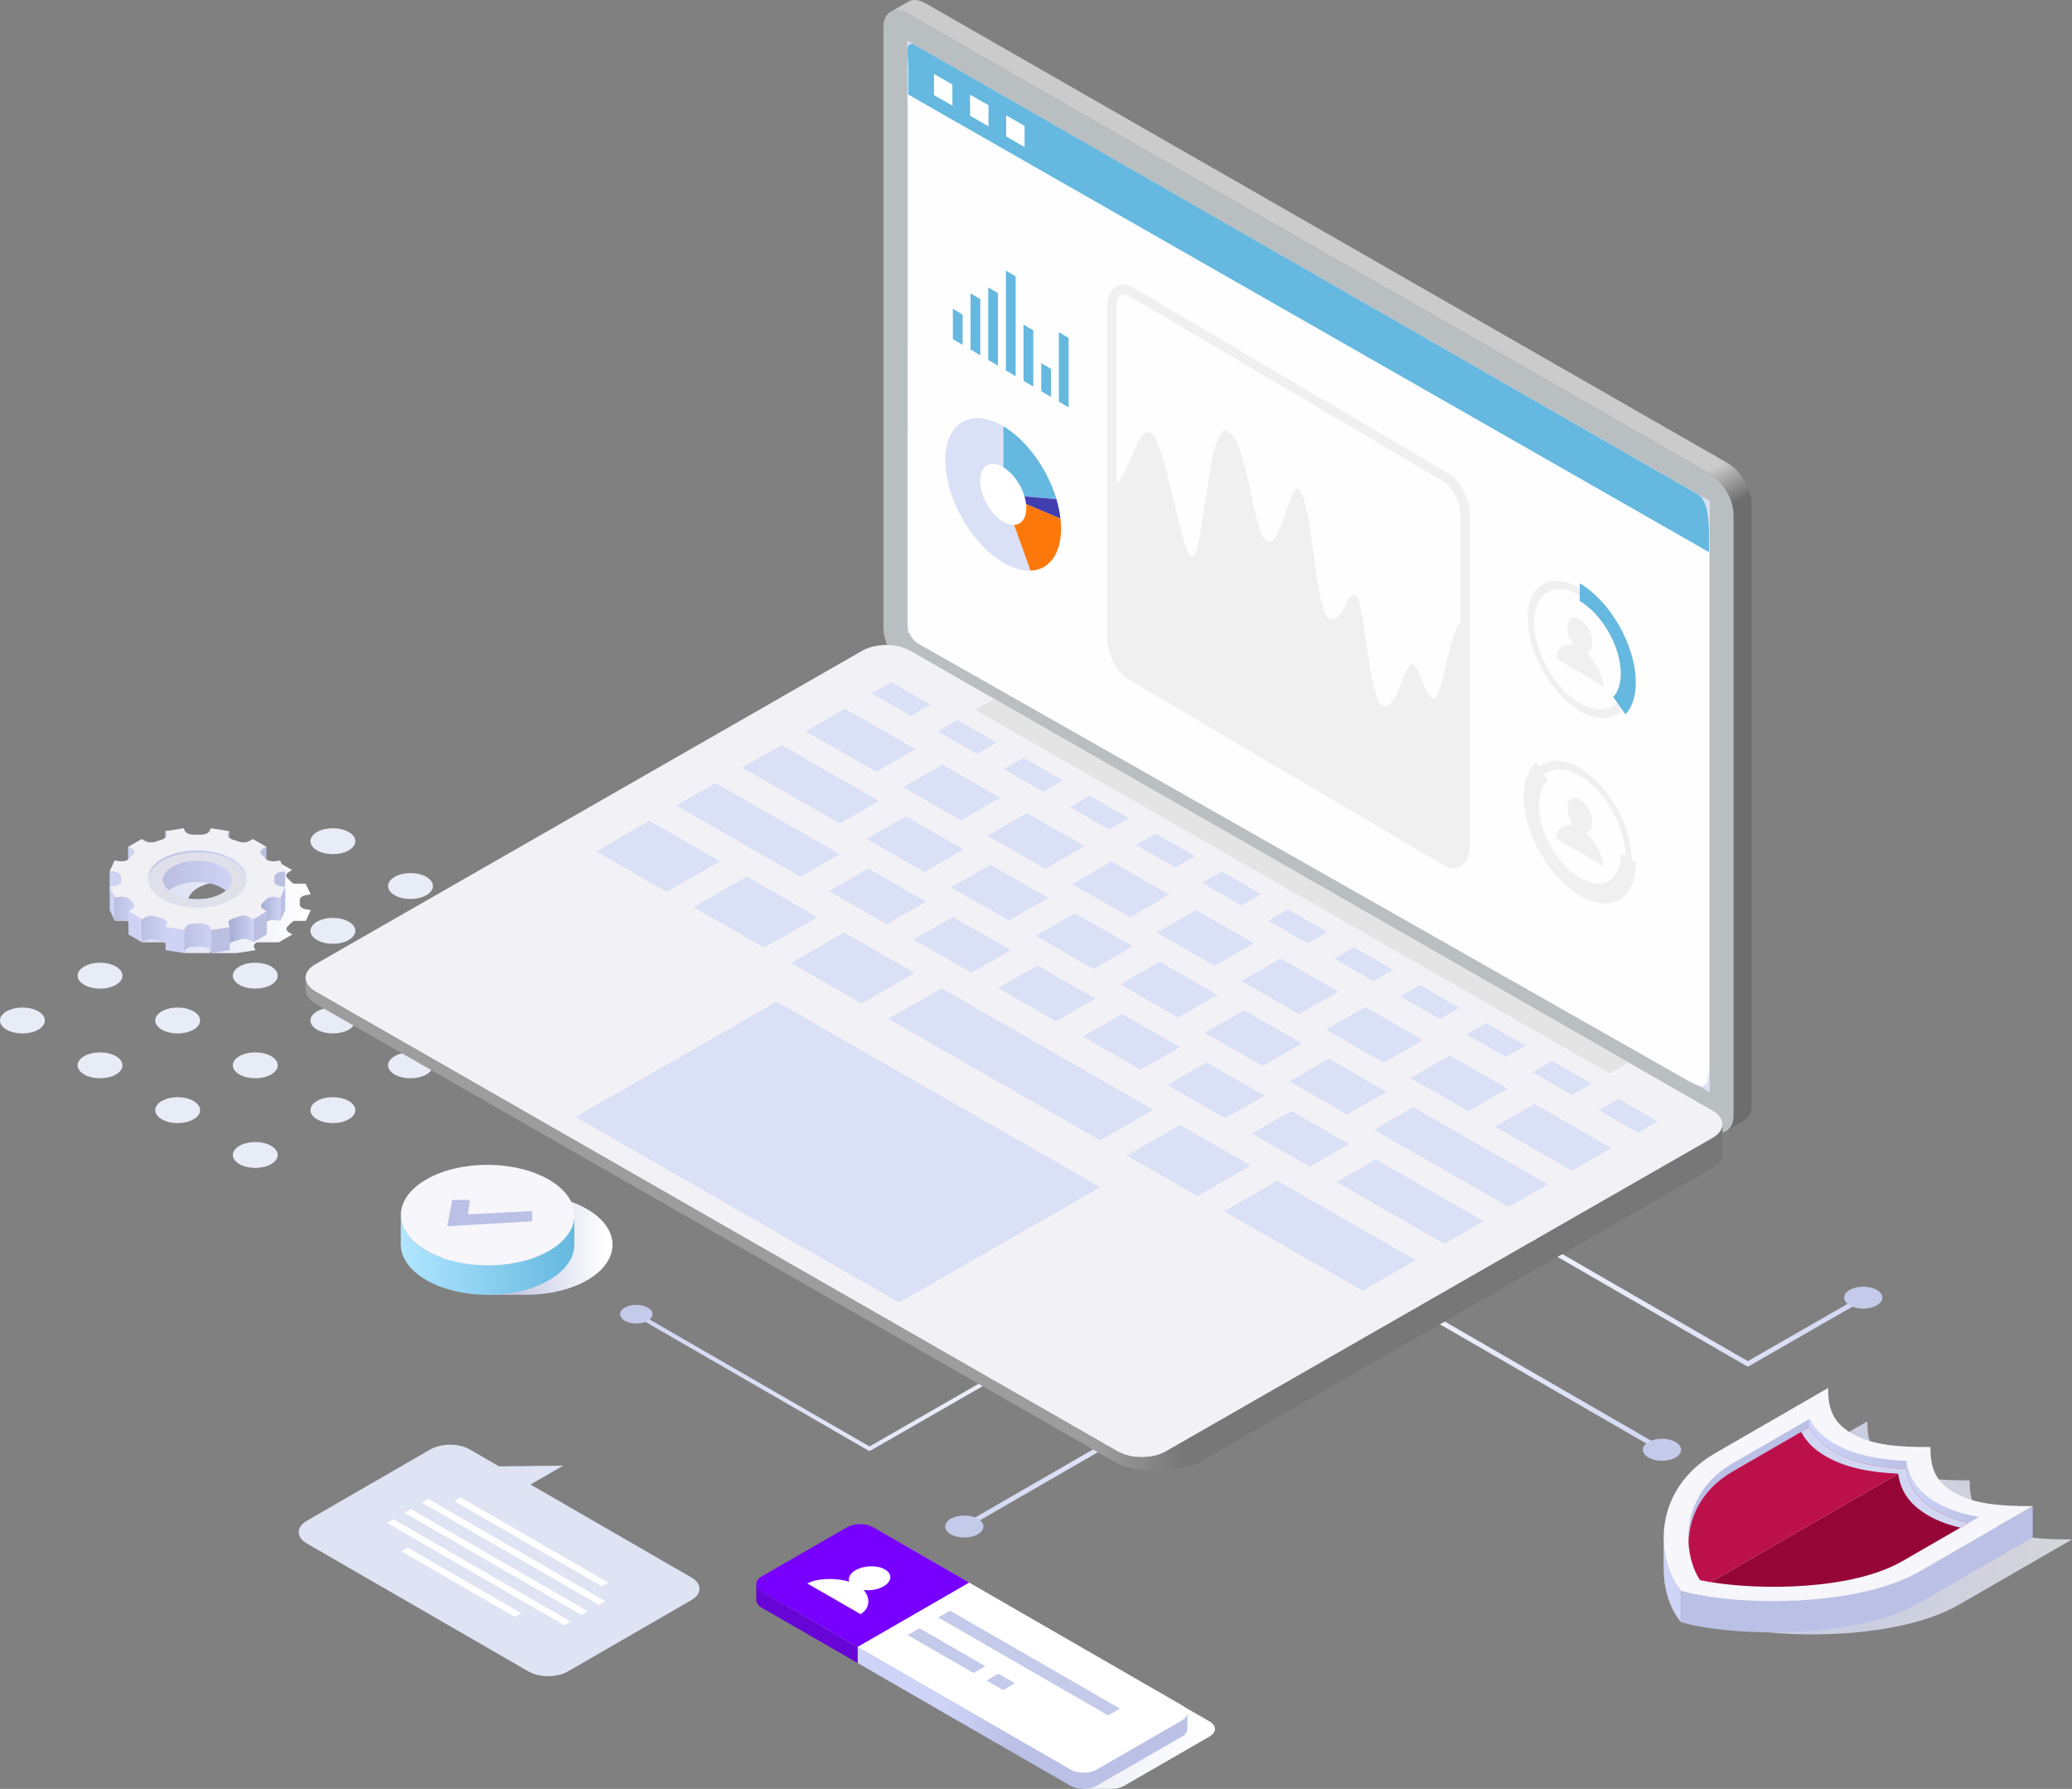 <?xml version="1.0" encoding="UTF-8"?> <svg xmlns="http://www.w3.org/2000/svg" width="548" height="473" viewBox="0 0 548 473" fill="none"><rect x="0" y="0" width="548" height="473" fill="#808080" stroke="none"/> <g style="mix-blend-mode:multiply"> <g style="mix-blend-mode:multiply"> <path d="M83.848 224.846C86.163 226.186 89.921 226.186 92.237 224.846C94.557 223.511 94.557 221.341 92.237 220.002C89.921 218.666 86.163 218.666 83.848 220.002C81.532 221.341 81.532 223.511 83.848 224.846Z" fill="#E8ECF7"></path> </g> <g style="mix-blend-mode:multiply"> <path d="M104.375 236.698C106.691 238.037 110.449 238.037 112.764 236.698C115.084 235.362 115.084 233.192 112.764 231.853C110.449 230.517 106.691 230.517 104.375 231.853C102.06 233.192 102.06 235.362 104.375 236.698Z" fill="#E8ECF7"></path> </g> <g style="mix-blend-mode:multiply"> <path d="M124.906 248.549C127.221 249.889 130.979 249.889 133.295 248.549C135.61 247.214 135.61 245.044 133.295 243.708C130.979 242.369 127.221 242.369 124.906 243.708C122.586 245.044 122.586 247.214 124.906 248.549Z" fill="#E8ECF7"></path> </g> <g style="mix-blend-mode:multiply"> <path d="M153.822 255.555C151.507 254.22 147.749 254.22 145.433 255.555C143.113 256.895 143.113 259.065 145.433 260.4C147.749 261.74 151.507 261.74 153.822 260.4C156.138 259.065 156.138 256.895 153.822 255.555Z" fill="#E8ECF7"></path> </g> <g style="mix-blend-mode:multiply"> <path d="M63.322 236.698C65.637 238.037 69.395 238.037 71.711 236.698C74.026 235.362 74.026 233.192 71.711 231.853C69.395 230.517 65.637 230.517 63.322 231.853C61.002 233.192 61.002 235.362 63.322 236.698Z" fill="#E8ECF7"></path> </g> <g style="mix-blend-mode:multiply"> <path d="M83.848 248.549C86.163 249.889 89.921 249.889 92.237 248.549C94.557 247.214 94.557 245.044 92.237 243.708C89.921 242.369 86.163 242.369 83.848 243.708C81.532 245.044 81.532 247.214 83.848 248.549Z" fill="#E8ECF7"></path> </g> <g style="mix-blend-mode:multiply"> <path d="M104.375 260.4C106.695 261.74 110.449 261.74 112.768 260.4C115.084 259.065 115.084 256.895 112.764 255.555C110.449 254.22 106.695 254.22 104.375 255.555C102.06 256.895 102.06 259.065 104.375 260.4Z" fill="#E8ECF7"></path> </g> <g style="mix-blend-mode:multiply"> <path d="M133.295 267.411C130.979 266.076 127.221 266.071 124.906 267.411C122.586 268.751 122.586 270.916 124.906 272.256C127.221 273.591 130.979 273.591 133.295 272.256C135.61 270.916 135.61 268.751 133.295 267.411Z" fill="#E8ECF7"></path> </g> <g style="mix-blend-mode:multiply"> <path d="M42.791 248.549C45.111 249.889 48.865 249.889 51.184 248.549C53.5 247.214 53.5 245.044 51.184 243.708C48.865 242.369 45.111 242.369 42.791 243.708C40.476 245.044 40.476 247.214 42.791 248.549Z" fill="#E8ECF7"></path> </g> <g style="mix-blend-mode:multiply"> <path d="M63.322 260.4C65.637 261.74 69.395 261.74 71.711 260.4C74.026 259.065 74.026 256.895 71.711 255.555C69.395 254.22 65.637 254.22 63.322 255.555C61.002 256.895 61.002 259.065 63.322 260.4Z" fill="#E8ECF7"></path> </g> <g style="mix-blend-mode:multiply"> <path d="M83.848 272.256C86.163 273.591 89.921 273.591 92.237 272.256C94.557 270.916 94.557 268.751 92.237 267.411C89.921 266.071 86.163 266.071 83.848 267.411C81.532 268.751 81.532 270.916 83.848 272.256Z" fill="#E8ECF7"></path> </g> <g style="mix-blend-mode:multiply"> <path d="M112.768 279.262C110.449 277.927 106.695 277.927 104.375 279.262C102.06 280.602 102.06 282.768 104.375 284.107C106.695 285.443 110.449 285.443 112.768 284.107C115.084 282.768 115.084 280.602 112.768 279.262Z" fill="#E8ECF7"></path> </g> <g style="mix-blend-mode:multiply"> <path d="M22.264 260.4C24.579 261.74 28.337 261.74 30.653 260.4C32.972 259.065 32.972 256.895 30.653 255.555C28.337 254.22 24.579 254.22 22.264 255.555C19.948 256.895 19.948 259.065 22.264 260.4Z" fill="#E8ECF7"></path> </g> <g style="mix-blend-mode:multiply"> <path d="M42.794 272.256C45.11 273.591 48.864 273.591 51.183 272.256C53.499 270.916 53.499 268.751 51.183 267.407C48.864 266.071 45.11 266.071 42.794 267.407C40.475 268.751 40.475 270.916 42.794 272.256Z" fill="#E8ECF7"></path> </g> <g style="mix-blend-mode:multiply"> <path d="M63.322 284.107C65.637 285.443 69.395 285.443 71.711 284.107C74.026 282.768 74.026 280.602 71.711 279.262C69.395 277.927 65.637 277.927 63.322 279.262C61.002 280.602 61.002 282.768 63.322 284.107Z" fill="#E8ECF7"></path> </g> <g style="mix-blend-mode:multiply"> <path d="M92.237 291.114C89.921 289.778 86.163 289.778 83.848 291.114C81.532 292.453 81.532 294.623 83.848 295.959C86.163 297.298 89.921 297.298 92.237 295.959C94.557 294.623 94.557 292.453 92.237 291.114Z" fill="#E8ECF7"></path> </g> <g style="mix-blend-mode:multiply"> <path d="M10.125 267.407C7.81 266.071 4.052 266.071 1.737 267.407C-0.579 268.751 -0.579 270.916 1.737 272.256C4.052 273.591 7.81 273.591 10.125 272.256C12.441 270.916 12.441 268.751 10.125 267.407Z" fill="#E8ECF7"></path> </g> <g style="mix-blend-mode:multiply"> <path d="M30.653 279.262C28.337 277.927 24.579 277.927 22.264 279.262C19.948 280.602 19.948 282.768 22.264 284.107C24.579 285.443 28.337 285.443 30.653 284.107C32.972 282.768 32.972 280.602 30.653 279.262Z" fill="#E8ECF7"></path> </g> <g style="mix-blend-mode:multiply"> <path d="M51.183 291.114C48.864 289.778 45.11 289.778 42.794 291.114C40.475 292.453 40.475 294.623 42.794 295.959C45.11 297.298 48.864 297.298 51.183 295.959C53.499 294.623 53.499 292.453 51.183 291.114Z" fill="#E8ECF7"></path> </g> <g style="mix-blend-mode:multiply"> <path d="M71.711 302.965C69.395 301.63 65.637 301.63 63.322 302.965C61.002 304.305 61.002 306.47 63.322 307.81C65.637 309.145 69.395 309.145 71.711 307.81C74.026 306.47 74.026 304.305 71.711 302.965Z" fill="#E8ECF7"></path> </g> </g> <path style="mix-blend-mode:multiply" fill-rule="evenodd" clip-rule="evenodd" d="M76.105 244.932C75.392 245.63 75.916 246.263 76.475 246.586L77.334 247.08L73.751 249.162H67.994C67.105 249.57 67.051 250.168 67.234 250.56L67.552 251.238L62.645 252H55.873V251.173C55.839 251.223 55.809 251.273 55.787 251.322L55.476 252L55.437 251.995V252H48.704V248.691C48.486 248.616 48.265 248.539 48.049 248.46C46.839 248.043 45.747 248.346 45.196 248.666L44.609 249.006V249.162H37.567V245.322H42.223C42.166 245.195 42.074 245.064 41.937 244.932C41.58 244.612 41.249 244.284 40.949 243.949C40.825 243.823 40.683 243.716 40.532 243.626C40.438 243.572 40.341 243.527 40.239 243.487H30.355V239.865H38.371C38.575 239.672 38.704 239.431 38.694 239.131C38.667 238.756 38.664 238.376 38.694 237.999C38.697 237.567 38.419 237.254 38.041 237.035C37.708 236.844 37.301 236.728 36.946 236.673L35.774 236.489L37.073 233.647L38.25 233.831C39.007 233.945 40.212 233.89 40.892 233.183C41.185 232.85 41.51 232.52 41.865 232.2C42.581 231.502 42.054 230.869 41.498 230.549L40.636 230.052L44.222 227.969L45.084 228.468C45.64 228.789 46.735 229.089 47.937 228.672C48.488 228.468 49.054 228.277 49.631 228.106C50.852 227.709 50.942 227.011 50.736 226.572L50.418 225.894L55.325 225.132L55.643 225.812C55.739 226.016 55.941 226.251 56.273 226.443C56.651 226.661 57.195 226.822 57.942 226.815C58.593 226.8 59.246 226.8 59.899 226.817C61.302 226.827 61.985 226.249 62.184 225.81L62.494 225.132L67.411 225.894L67.1 226.572C66.936 226.932 66.971 227.465 67.664 227.865C67.818 227.952 68.002 228.034 68.223 228.106C68.801 228.277 69.368 228.466 69.924 228.672C71.131 229.089 72.223 228.786 72.775 228.466L73.631 227.969L77.237 230.05L76.383 230.549C75.829 230.869 75.312 231.502 76.035 232.202C76.39 232.52 76.721 232.85 77.019 233.183C77.143 233.312 77.284 233.416 77.438 233.505C77.533 233.56 77.632 233.607 77.734 233.647H80.843L82.174 236.489L80.999 236.673C80.244 236.79 79.251 237.187 79.276 238.001C79.306 238.376 79.306 238.756 79.278 239.133C79.273 239.565 79.552 239.88 79.929 240.096C80.262 240.288 80.669 240.404 81.026 240.459L82.199 240.64L80.897 243.487H77.786C77.523 243.594 77.277 243.743 77.081 243.949C76.785 244.284 76.46 244.612 76.105 244.932ZM65.491 234.749C61.858 232.654 55.985 232.651 52.372 234.749C48.764 236.847 48.781 240.25 52.414 242.346C56.05 244.443 61.923 244.443 65.533 242.346C69.144 240.248 69.124 236.847 65.491 234.749Z" fill="url(#paint0_linear_385_1534)"></path> <path d="M58.68 228.667C55.069 226.584 49.239 226.582 45.65 228.667C42.462 230.519 42.127 233.399 44.637 235.479C44.935 235.233 45.273 234.997 45.65 234.776C49.239 232.694 55.069 232.694 58.68 234.776C59.075 235.005 59.425 235.251 59.735 235.506C62.258 233.423 61.906 230.529 58.68 228.667Z" fill="url(#paint1_linear_385_1534)"></path> <path d="M60.343 220.442C60.296 220.549 60.264 220.673 60.264 220.807L60.246 226.937C60.246 226.805 60.278 226.681 60.325 226.572L60.636 225.894L60.653 219.765L60.343 220.442Z" fill="#BBBFE2"></path> <path d="M43.982 220.442L43.664 219.765L43.647 225.894L43.964 226.572C44.017 226.683 44.051 226.815 44.051 226.952L44.066 220.822C44.069 220.683 44.034 220.554 43.982 220.442Z" fill="#BBBFE2"></path> <path d="M69.626 224.417C69.268 224.625 68.926 224.963 68.926 225.368L68.908 231.497C68.908 231.095 69.251 230.755 69.609 230.549L70.465 230.05L70.483 223.92L69.626 224.417Z" fill="#BBBFE2"></path> <path d="M34.744 224.417L33.883 223.92L33.865 230.052L34.727 230.549C35.09 230.757 35.442 231.102 35.44 231.509L35.457 225.38C35.459 224.971 35.109 224.628 34.744 224.417Z" fill="#CED2F4"></path> <path d="M74.245 230.541C73.5 230.658 72.522 231.048 72.519 231.837L72.502 237.966C72.504 237.177 73.483 236.79 74.228 236.673L75.402 236.489L75.42 230.36L74.245 230.541Z" fill="#BBBFE2"></path> <path d="M72.545 232.483L72.528 238.614C72.528 238.786 72.52 238.959 72.508 239.133L72.525 233.004C72.538 232.83 72.545 232.656 72.545 232.483Z" fill="#242D3C"></path> <path d="M31.935 232.882L31.94 231.869C31.943 231.437 31.665 231.122 31.287 230.906C30.954 230.715 30.547 230.598 30.192 230.541L29.017 230.36L29 236.489L30.175 236.673C30.53 236.727 30.937 236.844 31.27 237.035C31.59 237.219 31.836 237.475 31.903 237.812L31.901 238.527C31.901 238.728 31.908 238.929 31.923 239.131L31.94 233.001C31.938 232.962 31.938 232.922 31.935 232.882Z" fill="#CED2F4"></path> <path d="M31.941 233.034L31.924 239.163C31.924 239.153 31.924 239.143 31.924 239.131L31.941 233.001C31.941 233.011 31.941 233.021 31.941 233.034Z" fill="#242D3C"></path> <path d="M75.443 234.511L75.426 240.64L74.127 243.487L74.144 237.356L75.443 234.511Z" fill="#BBBFE2"></path> <path d="M30.374 237.356L30.357 243.487L29.025 240.642L29.043 234.513L30.374 237.356Z" fill="#CED2F4"></path> <path d="M72.966 237.172C72.209 237.058 71.005 237.112 70.324 237.82C70.031 238.155 69.706 238.483 69.351 238.8C69.105 239.044 69.006 239.277 69.006 239.491L68.988 245.622C68.988 245.406 69.088 245.173 69.334 244.932C69.689 244.612 70.014 244.284 70.307 243.949C70.987 243.242 72.192 243.187 72.949 243.304L74.126 243.487L74.144 237.356L72.966 237.172Z" fill="url(#paint2_linear_385_1534)"></path> <path d="M35.183 238.8C34.825 238.48 34.495 238.153 34.195 237.82C34.07 237.691 33.929 237.584 33.777 237.497C33.085 237.097 32.163 237.078 31.545 237.174L30.373 237.356L30.355 243.487L31.528 243.304C32.146 243.207 33.067 243.227 33.76 243.626C33.911 243.716 34.053 243.823 34.177 243.949C34.475 244.284 34.808 244.612 35.166 244.932C35.419 245.178 35.518 245.416 35.518 245.635L35.536 239.503C35.536 239.285 35.436 239.046 35.183 238.8Z" fill="url(#paint3_linear_385_1534)"></path> <path d="M70.579 240.95L70.562 247.079L66.978 249.162L66.996 243.033L70.579 240.95Z" fill="#BBBFE2"></path> <path d="M37.584 243.033L37.567 249.162L33.961 247.079L33.978 240.95L37.584 243.033Z" fill="#CED2F4"></path> <path d="M66.133 242.534C65.577 242.214 64.482 241.913 63.28 242.33C62.729 242.534 62.165 242.725 61.586 242.896C60.68 243.192 60.397 243.654 60.394 244.051L60.377 250.18C60.379 249.783 60.663 249.324 61.569 249.028C62.148 248.854 62.711 248.666 63.263 248.46C64.464 248.043 65.56 248.346 66.116 248.663L66.98 249.162L66.997 243.033L66.133 242.534Z" fill="url(#paint4_linear_385_1534)"></path> <path d="M43.551 243.137C43.4 243.05 43.213 242.968 42.992 242.896C42.414 242.725 41.848 242.534 41.294 242.328C40.084 241.913 38.992 242.214 38.441 242.537L37.584 243.033L37.566 249.162L38.423 248.666C38.974 248.346 40.067 248.043 41.276 248.46C41.83 248.663 42.396 248.854 42.975 249.026C43.196 249.098 43.38 249.18 43.534 249.269C44.018 249.547 44.182 249.892 44.179 250.198L44.197 244.066C44.199 243.763 44.035 243.418 43.551 243.137Z" fill="url(#paint5_linear_385_1534)"></path> <path d="M60.797 245.109L60.78 251.238L55.873 252L55.89 245.871L60.797 245.109Z" fill="#BBBFE2"></path> <path d="M55.571 245.19C55.477 244.984 55.276 244.748 54.943 244.557C54.566 244.341 54.022 244.18 53.274 244.187C52.624 244.202 51.971 244.202 51.318 244.185C49.917 244.175 49.234 244.753 49.033 245.19L48.722 245.871L48.705 252L49.016 251.322C49.217 250.883 49.9 250.307 51.3 250.314C51.953 250.332 52.606 250.332 53.257 250.317C54.004 250.309 54.548 250.471 54.926 250.689C55.258 250.88 55.46 251.116 55.556 251.322L55.874 252L55.892 245.871L55.571 245.19Z" fill="url(#paint6_linear_385_1534)"></path> <path fill-rule="evenodd" clip-rule="evenodd" d="M69.718 240.454L70.58 240.95L66.997 243.033L66.132 242.534C65.576 242.214 64.481 241.914 63.279 242.331C62.728 242.534 62.164 242.725 61.586 242.897C60.364 243.294 60.274 243.991 60.481 244.431L60.798 245.108L55.892 245.871L55.571 245.19C55.477 244.984 55.276 244.749 54.943 244.557C54.565 244.341 54.022 244.18 53.274 244.187C52.623 244.202 51.97 244.202 51.317 244.185C49.917 244.175 49.234 244.754 49.033 245.19L48.722 245.871L43.805 245.108L44.118 244.428C44.282 244.071 44.245 243.537 43.552 243.137C43.401 243.051 43.214 242.969 42.993 242.897C42.415 242.725 41.849 242.534 41.295 242.328C40.086 241.914 38.993 242.214 38.442 242.537L37.585 243.033L33.979 240.95L34.833 240.454C35.387 240.134 35.904 239.501 35.184 238.8C34.826 238.48 34.496 238.153 34.195 237.82C34.071 237.691 33.929 237.584 33.778 237.497C33.085 237.097 32.164 237.078 31.546 237.174L30.373 237.356L29.042 234.513L30.215 234.329C30.972 234.213 31.965 233.816 31.94 233.001C31.911 232.624 31.911 232.247 31.94 231.869C31.943 231.437 31.665 231.122 31.287 230.906C30.954 230.715 30.547 230.598 30.192 230.541L29.018 230.36L30.319 227.517L31.496 227.699C32.253 227.815 33.455 227.761 34.136 227.053C34.431 226.718 34.756 226.39 35.111 226.07C35.824 225.373 35.3 224.74 34.744 224.417L33.882 223.92L37.466 221.84L38.33 222.336C38.886 222.657 39.979 222.957 41.183 222.543C41.734 222.336 42.301 222.148 42.877 221.977C44.096 221.579 44.188 220.882 43.982 220.442L43.664 219.765L48.571 219L48.889 219.68C48.986 219.886 49.187 220.122 49.517 220.313C49.897 220.529 50.441 220.691 51.188 220.686C51.839 220.668 52.492 220.668 53.145 220.686C54.548 220.696 55.231 220.117 55.43 219.68L55.74 219L60.654 219.765L60.344 220.442C60.183 220.8 60.217 221.336 60.91 221.736C61.062 221.823 61.245 221.905 61.466 221.977C62.045 222.148 62.614 222.336 63.167 222.543C64.377 222.96 65.469 222.657 66.021 222.336L66.875 221.838L70.483 223.92L69.626 224.417C69.075 224.737 68.556 225.37 69.281 226.07C69.636 226.39 69.967 226.718 70.265 227.053C70.389 227.18 70.53 227.287 70.682 227.376C71.375 227.776 72.298 227.793 72.917 227.699L74.086 227.517L75.42 230.36L74.245 230.541C73.49 230.66 72.495 231.058 72.522 231.869C72.549 232.247 72.552 232.624 72.524 233.004C72.519 233.433 72.798 233.749 73.175 233.967C73.508 234.158 73.915 234.275 74.27 234.329L75.442 234.511L74.144 237.356L72.966 237.172C72.209 237.058 71.005 237.112 70.324 237.82C70.031 238.155 69.706 238.483 69.351 238.8C68.636 239.501 69.162 240.134 69.718 240.454ZM45.66 236.216C49.294 238.314 55.169 238.311 58.777 236.216C62.39 234.116 62.37 230.717 58.737 228.62C55.104 226.522 49.229 226.522 45.618 228.62C42.01 230.717 42.027 234.118 45.66 236.216Z" fill="#F0F0F5"></path> <path d="M48.721 245.871L48.704 252L43.787 251.238L43.804 245.109L48.721 245.871Z" fill="#CED2F4"></path> <path fill-rule="evenodd" clip-rule="evenodd" d="M65.233 232.718C65.129 234.56 63.867 236.383 61.446 237.79C56.365 240.739 48.098 240.744 42.983 237.79C40.517 236.368 39.238 234.518 39.139 232.654C39.243 230.812 40.502 228.99 42.923 227.582C48.006 224.628 56.273 224.63 61.389 227.582C63.852 229.004 65.133 230.854 65.233 232.718ZM61.386 232.708C61.287 231.417 60.386 230.144 58.679 229.158C55.069 227.076 49.238 227.073 45.65 229.158C43.976 230.132 43.087 231.388 42.985 232.664C43.082 233.955 43.986 235.231 45.692 236.216C49.303 238.299 55.136 238.297 58.719 236.216C60.395 235.241 61.284 233.984 61.386 232.708Z" fill="#E0E0EB"></path> <path d="M42.924 227.582C48.007 224.628 56.274 224.63 61.389 227.582C63.853 229.004 65.132 230.851 65.233 232.713C65.35 230.688 64.069 228.637 61.389 227.09C56.274 224.139 48.007 224.136 42.924 227.09C40.289 228.622 39.032 230.645 39.139 232.651C39.246 230.809 40.505 228.987 42.924 227.582Z" fill="url(#paint7_linear_385_1534)"></path> <path d="M520.939 391.429C512.885 391.431 505.723 391.06 500.125 387.827C494.856 384.786 493.878 380.796 493.878 375.812L464.053 393.026C446.959 402.896 448.362 421.665 455.001 429.488C468.556 433.321 501.077 434.129 518.171 424.263L548 407.048C539.943 407.048 532.781 406.674 527.183 403.444C521.917 400.403 520.939 396.413 520.939 391.429Z" fill="url(#paint8_linear_385_1534)"></path> <path d="M440.008 406.597L440.002 406.6V414.874H440.008C439.991 420.51 441.84 425.684 444.614 428.951V420.673C441.84 417.409 439.991 412.233 440.008 406.597Z" fill="#CED3F8"></path> <path d="M507.785 415.451C490.691 425.318 458.167 424.509 444.615 420.673V428.95C458.167 432.78 490.691 433.592 507.785 423.726L537.611 406.511V398.237L507.785 415.451Z" fill="#BBC0E6"></path> <path d="M510.552 382.617C502.498 382.62 495.337 382.248 489.736 379.016C484.469 375.975 483.489 371.985 483.492 367L453.666 384.215C436.569 394.084 437.973 412.853 444.615 420.673C458.166 424.509 490.691 425.318 507.785 415.451L537.61 398.237C529.556 398.237 522.394 397.862 516.794 394.633C511.53 391.592 510.552 387.602 510.552 382.617Z" fill="#F6F6FB"></path> <path d="M458.294 386.887C449.106 392.189 446.229 400.495 446.558 407.629C446.864 401.029 450.018 393.818 458.294 389.042C465.937 384.629 472.698 380.728 478.582 377.332V375.177C472.698 378.573 465.937 382.477 458.294 386.887Z" fill="#BBC0E6"></path> <path d="M485.106 381.685C481.736 379.739 479.76 377.518 478.582 375.177V377.332C479.76 379.673 481.736 381.894 485.106 383.84C490.796 387.124 497.635 388.133 504.245 388.431V386.278C497.635 385.978 490.796 384.969 485.106 381.685Z" fill="url(#paint9_linear_385_1534)"></path> <path d="M512.166 397.302C506.679 394.135 504.818 390.248 504.246 386.278V388.431C504.818 392.403 506.679 396.288 512.166 399.457C514.787 400.972 517.655 401.995 520.631 402.696C521.569 402.152 522.495 401.618 523.396 401.098C519.436 400.426 515.591 399.28 512.166 397.302Z" fill="url(#paint10_linear_385_1534)"></path> <path d="M485.107 383.84C481.736 381.894 479.76 379.673 478.583 377.332C472.699 380.728 465.937 384.629 458.295 389.042C450.018 393.818 446.865 401.029 446.559 407.629C446.744 411.63 447.937 415.266 449.598 417.798C450.47 417.99 451.422 418.167 452.434 418.335L504.245 388.431C497.635 388.133 490.796 387.124 485.107 383.84Z" fill="#BC104B"></path> <path d="M512.164 399.457C506.678 396.288 504.817 392.403 504.245 388.431L452.434 418.335C465.602 420.508 489.838 420.468 503.156 412.779C509.291 409.238 515.115 405.877 520.63 402.696C517.654 401.995 514.786 400.972 512.164 399.457Z" fill="#950637"></path> <g style="mix-blend-mode:multiply"> <path d="M478.583 377.332C479.761 379.673 481.737 381.894 485.108 383.84C490.797 387.124 497.636 388.133 504.246 388.43C504.818 392.403 506.679 396.288 512.165 399.457C514.787 400.972 517.655 401.995 520.631 402.693C519.893 403.121 519.147 403.55 518.401 403.982V403.919C515.428 403.221 512.557 402.195 509.938 400.683C504.449 397.514 502.59 393.627 502.016 389.654C495.406 389.357 488.567 388.348 482.877 385.064C479.53 383.131 477.563 380.925 476.379 378.604C477.125 378.173 477.863 377.747 478.583 377.332Z" fill="#D1D7F3"></path> </g> <path style="mix-blend-mode:multiply" d="M155.226 319.679C150.432 316.909 144.053 315.636 137.791 315.821H127.974V317.428C126.11 318.019 124.351 318.765 122.781 319.679C113.852 324.871 113.905 333.281 122.886 338.468C124.434 339.364 126.155 340.091 127.974 340.674V342.353H139.749C145.412 342.259 151.023 340.971 155.335 338.472C164.263 333.281 164.218 324.871 155.226 319.679Z" fill="url(#paint11_linear_385_1534)"></path> <path d="M112.775 338.479C108.252 335.867 105.989 332.441 106 329.019L106.019 321.215C106.011 324.641 108.267 328.067 112.793 330.679C121.782 335.867 136.31 335.867 145.238 330.683C149.674 328.101 151.896 324.731 151.907 321.351L151.885 329.151C151.877 332.528 149.655 335.901 145.22 338.479C136.291 343.671 121.763 343.671 112.775 338.479Z" fill="url(#paint12_linear_385_1534)"></path> <path d="M112.793 330.679C103.805 325.492 103.756 317.078 112.684 311.891C121.616 306.703 136.148 306.703 145.133 311.891C154.125 317.078 154.167 325.492 145.238 330.683C136.31 335.867 121.782 335.867 112.793 330.679Z" fill="#F6F6FB"></path> <path d="M140.735 320.218L123.756 321.08L124.283 317.263H119.595L118.318 324.219L140.735 322.924V320.218Z" fill="#BBC0E6"></path> <path d="M182.859 417.095L140.303 392.524L148.951 387.531L132 387.731L124.215 383.236C121.361 381.587 116.692 381.589 113.835 383.236L81.143 402.113C78.286 403.762 78.286 406.458 81.143 408.107L139.785 441.963C142.639 443.612 147.31 443.612 150.164 441.963L182.859 423.088C185.714 421.439 185.714 418.741 182.859 417.095Z" fill="#DFE4F4"></path> <g style="mix-blend-mode:screen"> <g style="mix-blend-mode:screen"> <path d="M159.149 419.436L120.162 396.926L121.852 395.949L160.842 418.458L159.149 419.436Z" fill="white"></path> </g> <g style="mix-blend-mode:screen"> <path d="M158.455 424.374L111.611 397.328L113.302 396.351L160.146 423.397L158.455 424.374Z" fill="white"></path> </g> <g style="mix-blend-mode:screen"> <path d="M153.83 427.044L106.986 399.998L108.677 399.021L155.521 426.067L153.83 427.044Z" fill="white"></path> </g> <g style="mix-blend-mode:screen"> <path d="M149.205 429.714L102.361 402.668L104.052 401.691L150.896 428.737L149.205 429.714Z" fill="white"></path> </g> <g style="mix-blend-mode:screen"> <path d="M136.176 427.532L106.139 410.189L107.831 409.214L137.867 426.554L136.176 427.532Z" fill="white"></path> </g> </g> <path style="mix-blend-mode:multiply" d="M319.915 455.179L238.21 408.081C236.317 406.987 233.212 406.987 231.316 408.081L208.72 421.106C206.823 422.199 206.823 423.988 208.716 425.082L286.389 469.855V472.993H293.685V472.988C294.995 473.018 296.321 472.754 297.315 472.18L319.915 459.151C321.812 458.057 321.812 456.268 319.915 455.179Z" fill="url(#paint13_linear_385_1534)"></path> <path d="M230.916 403.82C229.02 402.727 225.919 402.727 224.022 403.82L201.422 416.845C199.526 417.939 199.526 419.728 201.422 420.821L226.85 435.48L256.344 418.475L230.916 403.82Z" fill="#7700FF"></path> <path d="M224.605 418.215C224.24 417.189 224.798 416.028 226.275 415.178C228.52 413.883 231.999 413.795 234.046 414.972C236.09 416.154 235.93 418.161 233.685 419.451C232.213 420.301 230.203 420.624 228.419 420.415C230.496 422.828 229.791 425.534 227.589 426.799C227.236 426.594 224.89 425.241 220.56 422.748C216.23 420.251 213.884 418.902 213.523 418.693C215.726 417.423 220.418 417.017 224.605 418.215Z" fill="white"></path> <path d="M312.617 450.918L256.344 418.475L226.85 435.48L283.127 467.919C285.023 469.013 288.124 469.013 290.021 467.919L312.621 454.89C314.517 453.796 314.513 452.008 312.617 450.918Z" fill="white"></path> <path d="M201.422 420.821C200.486 420.281 200.012 419.568 200.004 418.86V423.016H200.008C199.97 423.762 200.44 424.516 201.422 425.082L226.85 439.737V435.48L201.422 420.821Z" fill="#6705D6"></path> <path d="M312.621 454.89L290.021 467.919C288.124 469.013 285.024 469.013 283.127 467.919L226.85 435.48V439.737L283.127 472.18C285.024 473.273 288.124 473.273 290.021 472.18L312.621 459.151C313.611 458.581 314.081 457.818 314.031 457.064L314.035 453.005C313.993 453.692 313.523 454.37 312.621 454.89Z" fill="url(#paint14_linear_385_1534)"></path> <path d="M248.133 427.671L293.085 453.583L296.207 451.785L251.255 425.873L248.133 427.671Z" fill="url(#paint15_linear_385_1534)"></path> <path d="M240.068 432.321L257.49 442.368L260.612 440.566L243.186 430.524L240.068 432.321Z" fill="url(#paint16_linear_385_1534)"></path> <path d="M260.936 444.353L265.308 446.875L268.43 445.074L264.057 442.552L260.936 444.353Z" fill="url(#paint17_linear_385_1534)"></path> <g style="mix-blend-mode:multiply"> <path style="mix-blend-mode:multiply" d="M255.052 404.264C254.832 404.264 254.611 404.151 254.493 403.946C254.319 403.638 254.421 403.249 254.729 403.069L369.05 337.087C369.353 336.908 369.748 337.015 369.923 337.323C370.102 337.631 369.999 338.02 369.692 338.195L255.37 404.177C255.268 404.238 255.16 404.264 255.052 404.264Z" fill="url(#paint18_linear_385_1534)"></path> </g> <path d="M251.481 401.566C253.451 400.428 256.647 400.428 258.617 401.566C260.592 402.705 260.592 404.546 258.617 405.684C256.647 406.823 253.451 406.823 251.481 405.684C249.506 404.546 249.506 402.7 251.481 401.566Z" fill="#C4CAE9"></path> <g style="mix-blend-mode:multiply"> <path style="mix-blend-mode:multiply" d="M229.957 383.632C229.866 383.632 229.77 383.606 229.687 383.558L168.012 347.964C167.751 347.811 167.66 347.481 167.812 347.219C167.96 346.958 168.295 346.871 168.556 347.019L229.961 382.462L322.946 329.074C323.202 328.922 323.538 329.013 323.686 329.274C323.838 329.535 323.747 329.866 323.485 330.014L230.231 383.558C230.144 383.606 230.053 383.632 229.957 383.632Z" fill="url(#paint19_linear_385_1534)"></path> </g> <path d="M165.254 345.744C166.925 344.778 169.641 344.778 171.313 345.744C172.984 346.706 172.984 348.272 171.313 349.238C169.641 350.204 166.925 350.204 165.254 349.238C163.582 348.272 163.582 346.706 165.254 345.744Z" fill="#C4CAE9"></path> <g style="mix-blend-mode:multiply"> <path style="mix-blend-mode:multiply" d="M439.572 383.975C439.459 383.975 439.351 383.95 439.249 383.888L342.041 327.784C341.738 327.609 341.63 327.219 341.81 326.912C341.984 326.604 342.379 326.501 342.682 326.676L439.89 382.78C440.198 382.96 440.3 383.35 440.126 383.657C440.008 383.863 439.792 383.975 439.572 383.975Z" fill="url(#paint20_linear_385_1534)"></path> </g> <path d="M436.003 381.273C437.973 380.139 441.169 380.139 443.139 381.273C445.114 382.411 445.114 384.258 443.139 385.396C441.169 386.535 437.973 386.535 436.003 385.396C434.028 384.258 434.028 382.411 436.003 381.273Z" fill="#C4CAE9"></path> <g style="mix-blend-mode:multiply"> <path style="mix-blend-mode:multiply" d="M462.259 361.291C462.146 361.291 462.033 361.26 461.936 361.204L364.733 305.099C364.425 304.925 364.318 304.53 364.497 304.222C364.672 303.915 365.067 303.812 365.374 303.992L462.259 359.907L492.469 342.562C492.772 342.388 493.167 342.491 493.347 342.798C493.521 343.106 493.418 343.501 493.111 343.675L462.577 361.204C462.474 361.26 462.367 361.291 462.259 361.291Z" fill="url(#paint21_linear_385_1534)"></path> </g> <path d="M489.223 341.06C491.193 339.921 494.389 339.921 496.359 341.06C498.334 342.198 498.334 344.039 496.359 345.178C494.389 346.316 491.193 346.316 489.223 345.178C487.248 344.039 487.248 342.198 489.223 341.06Z" fill="#C4CAE9"></path> <path d="M458.514 294.963C458.514 298.946 455.673 300.574 452.197 298.585L239.968 176.959C236.492 174.966 233.65 170.078 233.65 166.096V7.199C233.65 3.217 236.492 1.589 239.968 3.582L452.197 125.207C455.673 127.196 458.514 132.088 458.514 136.067V294.963Z" fill="#B9BEC1"></path> <path d="M456.964 122.472L244.739 0.847C242.978 -0.16 241.381 -0.237 240.234 0.446V0.443L235.693 3.053L235.705 3.057C236.832 2.517 238.328 2.638 239.968 3.582L452.197 125.207C455.672 127.196 458.514 132.088 458.514 136.067V294.963C458.514 296.941 457.813 298.336 456.682 299L461.219 296.385H461.207C462.475 295.787 463.281 294.346 463.281 292.232V133.335C463.281 129.353 460.44 124.465 456.964 122.472Z" fill="url(#paint22_linear_385_1534)"></path> <path d="M452.2 288.848L239.971 167.223V10.82L452.2 132.449V288.848Z" fill="#DAE0F5"></path> <path d="M308.28 383.812C304.808 385.806 299.121 385.806 295.645 383.812L83.416 262.187C79.945 260.194 79.945 256.938 83.416 254.945L228.075 172.044C231.547 170.051 237.234 170.051 240.71 172.044L452.939 293.67C456.415 295.659 456.415 298.919 452.939 300.908L308.28 383.812Z" fill="#F1F1F6"></path> <path d="M240.935 189.291L230.555 183.343L235.745 180.371L246.125 186.315L240.935 189.291Z" fill="#DAE0F5"></path> <path d="M258.415 199.311L248.035 193.359L253.225 190.387L263.606 196.335L258.415 199.311Z" fill="#DAE0F5"></path> <path d="M275.896 209.328L265.516 203.379L270.706 200.403L281.086 206.355L275.896 209.328Z" fill="#DAE0F5"></path> <path d="M293.373 219.344L282.996 213.399L288.186 210.423L298.563 216.372L293.373 219.344Z" fill="#DAE0F5"></path> <path d="M310.855 229.364L300.475 223.416L305.665 220.443L316.045 226.392L310.855 229.364Z" fill="#DAE0F5"></path> <path d="M328.337 239.38L317.957 233.432L323.147 230.46L333.528 236.404L328.337 239.38Z" fill="#DAE0F5"></path> <path d="M345.818 249.401L335.441 243.452L340.628 240.476L351.004 246.424L345.818 249.401Z" fill="#DAE0F5"></path> <path d="M363.298 259.417L352.918 253.468L358.108 250.492L368.488 256.445L363.298 259.417Z" fill="#DAE0F5"></path> <path d="M380.779 269.437L370.398 263.489L375.589 260.513L385.969 266.461L380.779 269.437Z" fill="#DAE0F5"></path> <path d="M398.259 279.453L387.879 273.505L393.069 270.533L403.449 276.477L398.259 279.453Z" fill="#DAE0F5"></path> <path d="M415.742 289.474L405.365 283.525L410.551 280.549L420.932 286.497L415.742 289.474Z" fill="#DAE0F5"></path> <path d="M433.222 299.49L422.842 293.541L428.032 290.565L438.412 296.518L433.222 299.49Z" fill="#DAE0F5"></path> <path d="M231.733 204.055L213.074 193.359L223.455 187.411L242.113 198.107L231.733 204.055Z" fill="#DAE0F5"></path> <path d="M222.081 217.728L196.318 202.964L206.703 197.015L232.462 211.779L222.081 217.728Z" fill="#DAE0F5"></path> <path d="M211.701 231.816L178.842 212.98L189.218 207.035L222.077 225.867L211.701 231.816Z" fill="#DAE0F5"></path> <path d="M176.342 235.798L157.684 225.106L171.735 217.052L190.394 227.744L176.342 235.798Z" fill="#DAE0F5"></path> <path d="M202.108 250.562L183.449 239.87L197.497 231.816L216.16 242.508L202.108 250.562Z" fill="#DAE0F5"></path> <path d="M227.868 265.326L209.209 254.634L223.261 246.58L241.92 257.272L227.868 265.326Z" fill="#DAE0F5"></path> <path d="M316.694 316.232L298.035 305.535L312.087 297.485L330.75 308.177L316.694 316.232Z" fill="#DAE0F5"></path> <path d="M360.351 341.253L323.754 320.276L337.806 312.222L374.403 333.199L360.351 341.253Z" fill="#DAE0F5"></path> <path d="M290.974 301.491L234.975 269.394L249.022 261.344L305.03 293.44L290.974 301.491Z" fill="#DAE0F5"></path> <path d="M254.105 216.877L238.836 208.127L249.212 202.179L264.485 210.929L254.105 216.877Z" fill="#DAE0F5"></path> <path d="M244.453 230.549L229.18 221.796L239.56 215.847L254.833 224.597L244.453 230.549Z" fill="#DAE0F5"></path> <path d="M234.552 244.361L219.279 235.612L229.66 229.663L244.929 238.417L234.552 244.361Z" fill="#DAE0F5"></path> <path d="M256.925 257.183L241.656 248.433L252.033 242.485L267.306 251.234L256.925 257.183Z" fill="#DAE0F5"></path> <path d="M279.298 270.004L264.025 261.255L274.406 255.306L289.679 264.056L279.298 270.004Z" fill="#DAE0F5"></path> <path d="M301.669 282.826L286.4 274.076L296.777 268.128L312.046 276.877L301.669 282.826Z" fill="#DAE0F5"></path> <path d="M324.045 295.651L308.771 286.898L319.152 280.949L334.421 289.703L324.045 295.651Z" fill="#DAE0F5"></path> <path d="M346.416 308.469L331.146 299.719L341.527 293.767L356.796 302.52L346.416 308.469Z" fill="#DAE0F5"></path> <path d="M381.985 328.855L353.518 312.537L363.894 306.592L392.362 322.907L381.985 328.855Z" fill="#DAE0F5"></path> <path d="M266.828 243.367L251.559 234.617L261.935 228.669L277.208 237.422L266.828 243.367Z" fill="#DAE0F5"></path> <path d="M289.199 256.192L273.926 247.439L284.306 241.49L299.579 250.244L289.199 256.192Z" fill="#DAE0F5"></path> <path d="M311.57 269.014L296.301 260.264L306.681 254.312L321.95 263.065L311.57 269.014Z" fill="#DAE0F5"></path> <path d="M333.943 281.835L318.674 273.085L329.054 267.133L344.323 275.887L333.943 281.835Z" fill="#DAE0F5"></path> <path d="M356.316 294.657L341.043 285.903L351.427 279.955L366.696 288.708L356.316 294.657Z" fill="#DAE0F5"></path> <path d="M398.984 319.111L363.416 298.724L373.796 292.776L409.368 313.162L398.984 319.111Z" fill="#DAE0F5"></path> <path d="M276.478 229.698L261.205 220.949L271.585 215L286.855 223.75L276.478 229.698Z" fill="#DAE0F5"></path> <path d="M298.853 242.52L283.58 233.766L293.96 227.822L309.23 236.571L298.853 242.52Z" fill="#DAE0F5"></path> <path d="M321.22 255.341L305.951 246.588L316.328 240.643L331.601 249.393L321.22 255.341Z" fill="#DAE0F5"></path> <path d="M343.597 268.163L328.328 259.409L338.704 253.461L353.978 262.214L343.597 268.163Z" fill="#DAE0F5"></path> <path d="M365.97 280.984L350.701 272.231L361.078 266.286L376.351 275.036L365.97 280.984Z" fill="#DAE0F5"></path> <path d="M388.341 293.806L373.068 285.052L383.449 279.108L398.722 287.857L388.341 293.806Z" fill="#DAE0F5"></path> <path d="M415.74 309.506L395.441 297.874L405.822 291.925L426.12 303.562L415.74 309.506Z" fill="#DAE0F5"></path> <path d="M425.643 283.797L257.938 187.687L262.975 184.8L430.681 280.91L425.643 283.797Z" fill="#E4E4E4"></path> <path d="M290.969 313.912L205.394 264.864L152.213 295.34L237.792 344.385L290.969 313.912Z" fill="#DAE0F5"></path> <path d="M452.938 300.908L308.279 383.813C305.52 385.394 301.371 385.716 298.036 384.784C298.013 384.78 295.965 383.995 295.644 383.813L83.415 262.187C83.177 262.047 82.954 261.904 82.746 261.752C82.734 261.744 82.727 261.736 82.715 261.729C82.66 261.686 82.609 261.643 82.558 261.601C82.433 261.507 82.316 261.41 82.206 261.309C82.151 261.259 82.096 261.208 82.045 261.158C81.912 261.029 81.791 260.897 81.681 260.761C81.666 260.746 81.65 260.73 81.638 260.715C81.631 260.703 81.623 260.691 81.615 260.68C81.49 260.52 81.38 260.361 81.286 260.198C81 259.708 80.844 259.203 80.824 258.69H80.812V261.729H80.836C80.816 263.054 81.666 264.378 83.415 265.385L295.644 387.01C300.709 389.504 307.943 389.019 310.099 388.549C312.252 388.082 314.186 387.546 316.444 387.057L452.938 308.834C454.696 307.828 455.561 306.495 455.537 305.166V297.33C455.526 298.627 454.657 299.925 452.938 300.908Z" fill="url(#paint23_linear_385_1534)"></path> <path d="M452.011 281.065C452.011 288.064 450.807 288.022 447.011 286.065L243.511 170.565C239.72 168.608 240.125 165.473 240.125 161.565L240.13 18.554C240.13 14.645 239.224 10.597 243.015 12.553L447.511 130.064C451.307 132.021 452.011 136.156 452.011 140.064V281.065Z" fill="#FEFEFE"></path> <g style="mix-blend-mode:multiply"> <path d="M416.13 170.567C415.176 169.263 414.536 167.543 414.536 165.999C414.536 163.653 416.004 162.623 417.819 163.693C419.633 164.76 421.106 167.531 421.102 169.873C421.106 171.417 420.462 172.375 419.508 172.556C422.285 175.294 424.052 179.156 424.052 181.454C423.734 181.265 421.656 180.042 417.819 177.781C413.982 175.519 411.904 174.296 411.586 174.107C411.586 171.81 413.353 170.029 416.13 170.567Z" fill="#F0F0F0"></path> </g> <path fill-rule="evenodd" clip-rule="evenodd" d="M417.823 187.954C410.223 183.479 404.041 172.548 404.041 163.589C404.041 154.635 410.223 150.99 417.823 155.469C425.419 159.948 431.601 170.879 431.601 179.834C431.601 188.792 425.419 192.433 417.823 187.954ZM417.823 157.474C411.162 153.548 405.742 156.74 405.742 164.592C405.742 172.443 411.162 182.023 417.823 185.949C424.48 189.875 429.9 186.683 429.9 178.831C429.9 170.98 424.48 161.4 417.823 157.474Z" fill="#F0F0F0"></path> <path d="M417.824 154.253C417.82 154.249 417.82 154.249 417.82 154.249V158.929C417.82 158.929 417.82 158.929 417.824 158.929C423.81 162.458 428.664 171.043 428.664 178.101C428.664 180.848 427.922 182.949 426.673 184.296L429.913 188.9C431.622 187.059 432.631 184.192 432.631 180.443C432.631 170.799 426.001 159.073 417.824 154.253Z" fill="#65B8DF"></path> <g style="mix-blend-mode:multiply"> <path d="M416.134 218.185C415.18 216.882 414.539 215.162 414.539 213.618C414.539 211.272 416.008 210.241 417.823 211.312C419.637 212.379 421.11 215.15 421.106 217.492C421.11 219.035 420.466 219.994 419.512 220.174C422.289 222.913 424.056 226.775 424.056 229.072C423.738 228.884 421.66 227.661 417.823 225.399C413.986 223.138 411.908 221.915 411.59 221.726C411.59 219.428 413.357 217.648 416.134 218.185Z" fill="#F0F0F0"></path> </g> <path fill-rule="evenodd" clip-rule="evenodd" d="M417.827 235.573C410.227 231.094 404.045 220.166 404.045 211.208C404.045 202.254 410.227 198.608 417.827 203.088C425.423 207.567 431.605 218.498 431.605 227.452C431.605 236.411 425.423 240.052 417.827 235.573ZM417.827 205.093C411.166 201.167 405.746 204.359 405.746 212.21C405.746 220.062 411.166 229.642 417.827 233.568C424.484 237.493 429.904 234.302 429.904 226.45C429.904 218.598 424.484 209.018 417.827 205.093Z" fill="#F0F0F0"></path> <path d="M417.826 232.113C411.837 228.584 406.982 219.998 406.982 212.941C406.982 209.909 407.882 207.66 409.378 206.348L406.287 201.596C404.245 203.385 403.016 206.461 403.016 210.603C403.016 220.243 409.645 231.968 417.826 236.792C426.004 241.612 432.633 237.702 432.633 228.062L428.667 225.721C428.667 232.782 423.812 235.641 417.826 232.113Z" fill="#F0F0F0"></path> <path d="M279.42 132.004C277.095 124.165 271.659 116.421 265.324 112.688V130.733L279.42 132.004Z" fill="#65B8DF"></path> <path d="M279.42 132.004L265.324 130.733L280.465 137.153C280.276 135.457 279.931 133.733 279.42 132.004Z" fill="#423EAF"></path> <path d="M265.325 112.688C256.869 107.704 250.016 111.746 250.016 121.711C250.016 131.675 256.869 143.794 265.325 148.778C267.941 150.318 270.4 150.992 272.552 150.899L265.325 130.733V112.688Z" fill="#DAE0F5"></path> <path d="M280.63 139.756C280.63 138.902 280.559 138.031 280.465 137.153L265.324 130.733L272.551 150.899C277.358 150.691 280.63 146.637 280.63 139.756Z" fill="#FC780B"></path> <path d="M259.209 127.128C259.209 123.15 261.946 121.538 265.324 123.527C268.698 125.516 271.436 130.356 271.436 134.338C271.436 138.316 268.698 139.932 265.324 137.939C261.946 135.95 259.209 131.11 259.209 127.128Z" fill="white"></path> <path d="M254.596 83.191L252.016 81.671V89.671L254.596 91.191V83.191Z" fill="#65B8DF"></path> <path d="M259.268 79.092L256.691 77.573V92.426L259.268 93.945V79.092Z" fill="#65B8DF"></path> <path d="M263.94 77.504L261.363 75.984V95.18L263.94 96.7V77.504Z" fill="#65B8DF"></path> <path d="M268.614 73.073L266.033 71.553V97.935L268.614 99.455V73.073Z" fill="#65B8DF"></path> <path d="M273.284 87.357L270.707 85.837V100.69L273.284 102.21V87.357Z" fill="#65B8DF"></path> <path d="M277.957 97.538L275.381 96.018V103.445L277.957 104.964V97.538Z" fill="#65B8DF"></path> <path d="M282.631 89.353L280.051 87.834V106.2L282.631 107.715V89.353Z" fill="#65B8DF"></path> <path d="M299.21 77.187L382.325 126.181C385.188 127.869 387.505 132.393 387.505 136.286V223.644C387.505 227.538 385.188 229.326 382.325 227.642L299.21 178.648C296.351 176.96 294.029 172.436 294.029 168.543V81.185C294.029 77.291 296.351 75.503 299.21 77.187Z" stroke="#F0F0F0" stroke-width="2.5"></path> <path d="M299.599 178.877L381.94 227.414C385.015 229.226 387.505 227.759 387.505 224.133V164.405C383.691 162.159 381.543 186.251 378.99 184.747C376.441 183.243 375.589 176.679 373.676 175.552C371.763 174.426 369.214 188.709 365.597 186.58C361.984 184.451 360.923 158.758 358.583 157.383C356.246 156.004 354.969 165.527 351.356 163.398C347.743 161.265 347.102 131.482 343.277 129.229C341.152 127.974 338.67 145.225 334.986 143.055C331.302 140.882 330.167 117.155 324.782 113.983C319.397 110.807 318.262 148.95 315.144 147.113C312.025 145.273 308.341 116.794 304.374 114.456C300.408 112.118 297.572 130.023 294.029 127.934V169.032C294.029 172.657 296.523 177.064 299.599 178.877Z" fill="#F0F0F0"></path> <path d="M448.999 130.695L242.401 12.152C238.998 10.198 240.21 14.296 240.21 18.2V25L452 146V144C452 141 452.408 132.649 448.999 130.695Z" fill="#65B8DF"></path> <path d="M247.016 19.553L251.888 22.35V27.938L247.016 25.142V19.553Z" fill="white"></path> <path d="M256.559 25.028L261.435 27.82V33.409L256.559 30.612V25.028Z" fill="white"></path> <path d="M266.109 30.498L270.981 33.29V38.879L266.109 36.087V30.498Z" fill="white"></path> <defs> <linearGradient id="paint0_linear_385_1534" x1="30.357" y1="224.635" x2="82.198" y2="224.635" gradientUnits="userSpaceOnUse"> <stop stop-color="#D1D6F0"></stop> <stop offset="1" stop-color="white"></stop> </linearGradient> <linearGradient id="paint1_linear_385_1534" x1="43.754" y1="226.637" x2="60.606" y2="226.637" gradientUnits="userSpaceOnUse"> <stop stop-color="#BBBFE2"></stop> <stop offset="1" stop-color="#CED2F4"></stop> </linearGradient> <linearGradient id="paint2_linear_385_1534" x1="68.987" y1="236.633" x2="74.143" y2="236.633" gradientUnits="userSpaceOnUse"> <stop stop-color="#A5ACD4"></stop> <stop offset="1" stop-color="#CED2F4"></stop> </linearGradient> <linearGradient id="paint3_linear_385_1534" x1="30.357" y1="236.632" x2="35.536" y2="236.632" gradientUnits="userSpaceOnUse"> <stop stop-color="#BBBFE2"></stop> <stop offset="1" stop-color="#CED2F4"></stop> </linearGradient> <linearGradient id="paint4_linear_385_1534" x1="60.378" y1="241.643" x2="66.996" y2="241.643" gradientUnits="userSpaceOnUse"> <stop stop-color="#A5ACD4"></stop> <stop offset="1" stop-color="#CED2F4"></stop> </linearGradient> <linearGradient id="paint5_linear_385_1534" x1="37.567" y1="241.642" x2="44.197" y2="241.642" gradientUnits="userSpaceOnUse"> <stop stop-color="#BBBFE2"></stop> <stop offset="1" stop-color="#CED2F4"></stop> </linearGradient> <linearGradient id="paint6_linear_385_1534" x1="48.705" y1="243.689" x2="55.891" y2="243.689" gradientUnits="userSpaceOnUse"> <stop stop-color="#BBBFE2"></stop> <stop offset="1" stop-color="#CED2F4"></stop> </linearGradient> <linearGradient id="paint7_linear_385_1534" x1="39.235" y1="224.424" x2="65.131" y2="224.424" gradientUnits="userSpaceOnUse"> <stop stop-color="#BBBFE2"></stop> <stop offset="1" stop-color="#CED2F4"></stop> </linearGradient> <linearGradient id="paint8_linear_385_1534" x1="547.999" y1="375.259" x2="453.703" y2="375.259" gradientUnits="userSpaceOnUse"> <stop stop-color="#D5D5DB"></stop> <stop offset="1" stop-color="#C4C9E4"></stop> </linearGradient> <linearGradient id="paint9_linear_385_1534" x1="504.245" y1="374.606" x2="478.581" y2="374.606" gradientUnits="userSpaceOnUse"> <stop stop-color="#BBC0E6"></stop> <stop offset="1" stop-color="#CED3F8"></stop> </linearGradient> <linearGradient id="paint10_linear_385_1534" x1="523.396" y1="385.706" x2="504.246" y2="385.706" gradientUnits="userSpaceOnUse"> <stop stop-color="#BBC0E6"></stop> <stop offset="1" stop-color="#CED3F8"></stop> </linearGradient> <linearGradient id="paint11_linear_385_1534" x1="118.181" y1="315.056" x2="159.938" y2="315.056" gradientUnits="userSpaceOnUse"> <stop offset="0.427" stop-color="#C4C9E4"></stop> <stop offset="1" stop-color="white"></stop> </linearGradient> <linearGradient id="paint12_linear_385_1534" x1="106.01" y1="320.506" x2="151.907" y2="320.506" gradientUnits="userSpaceOnUse"> <stop stop-color="#B1E6FF"></stop> <stop offset="1" stop-color="#65B8DF"></stop> </linearGradient> <linearGradient id="paint13_linear_385_1534" x1="207.767" y1="406.426" x2="320.867" y2="406.426" gradientUnits="userSpaceOnUse"> <stop stop-color="#C4C9E4"></stop> <stop offset="1" stop-color="white"></stop> </linearGradient> <linearGradient id="paint14_linear_385_1534" x1="313.993" y1="473.83" x2="200.016" y2="473.831" gradientUnits="userSpaceOnUse"> <stop offset="0.409" stop-color="#BBC0E6"></stop> <stop offset="0.565" stop-color="#CED3F8"></stop> </linearGradient> <linearGradient id="paint15_linear_385_1534" x1="275.74" y1="514.135" x2="302.838" y2="435.775" gradientUnits="userSpaceOnUse"> <stop offset="0.409" stop-color="#BBC0E6"></stop> <stop offset="0.565" stop-color="#C4CAE9"></stop> </linearGradient> <linearGradient id="paint16_linear_385_1534" x1="251.316" y1="470.711" x2="263.843" y2="434.488" gradientUnits="userSpaceOnUse"> <stop offset="0.409" stop-color="#BBC0E6"></stop> <stop offset="0.565" stop-color="#C4CAE9"></stop> </linearGradient> <linearGradient id="paint17_linear_385_1534" x1="264.431" y1="459.953" x2="270.051" y2="443.703" gradientUnits="userSpaceOnUse"> <stop offset="0.409" stop-color="#BBC0E6"></stop> <stop offset="0.565" stop-color="#C4CAE9"></stop> </linearGradient> <linearGradient id="paint18_linear_385_1534" x1="254.5" y1="335.976" x2="369.92" y2="335.976" gradientUnits="userSpaceOnUse"> <stop stop-color="#D1D7F3"></stop> <stop offset="1" stop-color="white"></stop> </linearGradient> <linearGradient id="paint19_linear_385_1534" x1="167.816" y1="328.131" x2="323.683" y2="328.131" gradientUnits="userSpaceOnUse"> <stop stop-color="#D1D7F3"></stop> <stop offset="1" stop-color="white"></stop> </linearGradient> <linearGradient id="paint20_linear_385_1534" x1="392.16" y1="297.88" x2="441.304" y2="383.026" gradientUnits="userSpaceOnUse"> <stop stop-color="white"></stop> <stop offset="1" stop-color="#D1D7F3"></stop> </linearGradient> <linearGradient id="paint21_linear_385_1534" x1="364.501" y1="302.879" x2="493.34" y2="302.879" gradientUnits="userSpaceOnUse"> <stop stop-color="white"></stop> <stop offset="1" stop-color="#D1D7F3"></stop> </linearGradient> <linearGradient id="paint22_linear_385_1534" x1="352.037" y1="-63.303" x2="534.206" y2="254.566" gradientUnits="userSpaceOnUse"> <stop offset="0.58" stop-color="#CBCBCB"></stop> <stop offset="0.61" stop-color="#6D6D6D"></stop> </linearGradient> <linearGradient id="paint23_linear_385_1534" x1="80.811" y1="257.917" x2="455.517" y2="257.917" gradientUnits="userSpaceOnUse"> <stop offset="0.56" stop-color="#9D9D9D"></stop> <stop offset="0.62" stop-color="#777777"></stop> </linearGradient> </defs> </svg> 